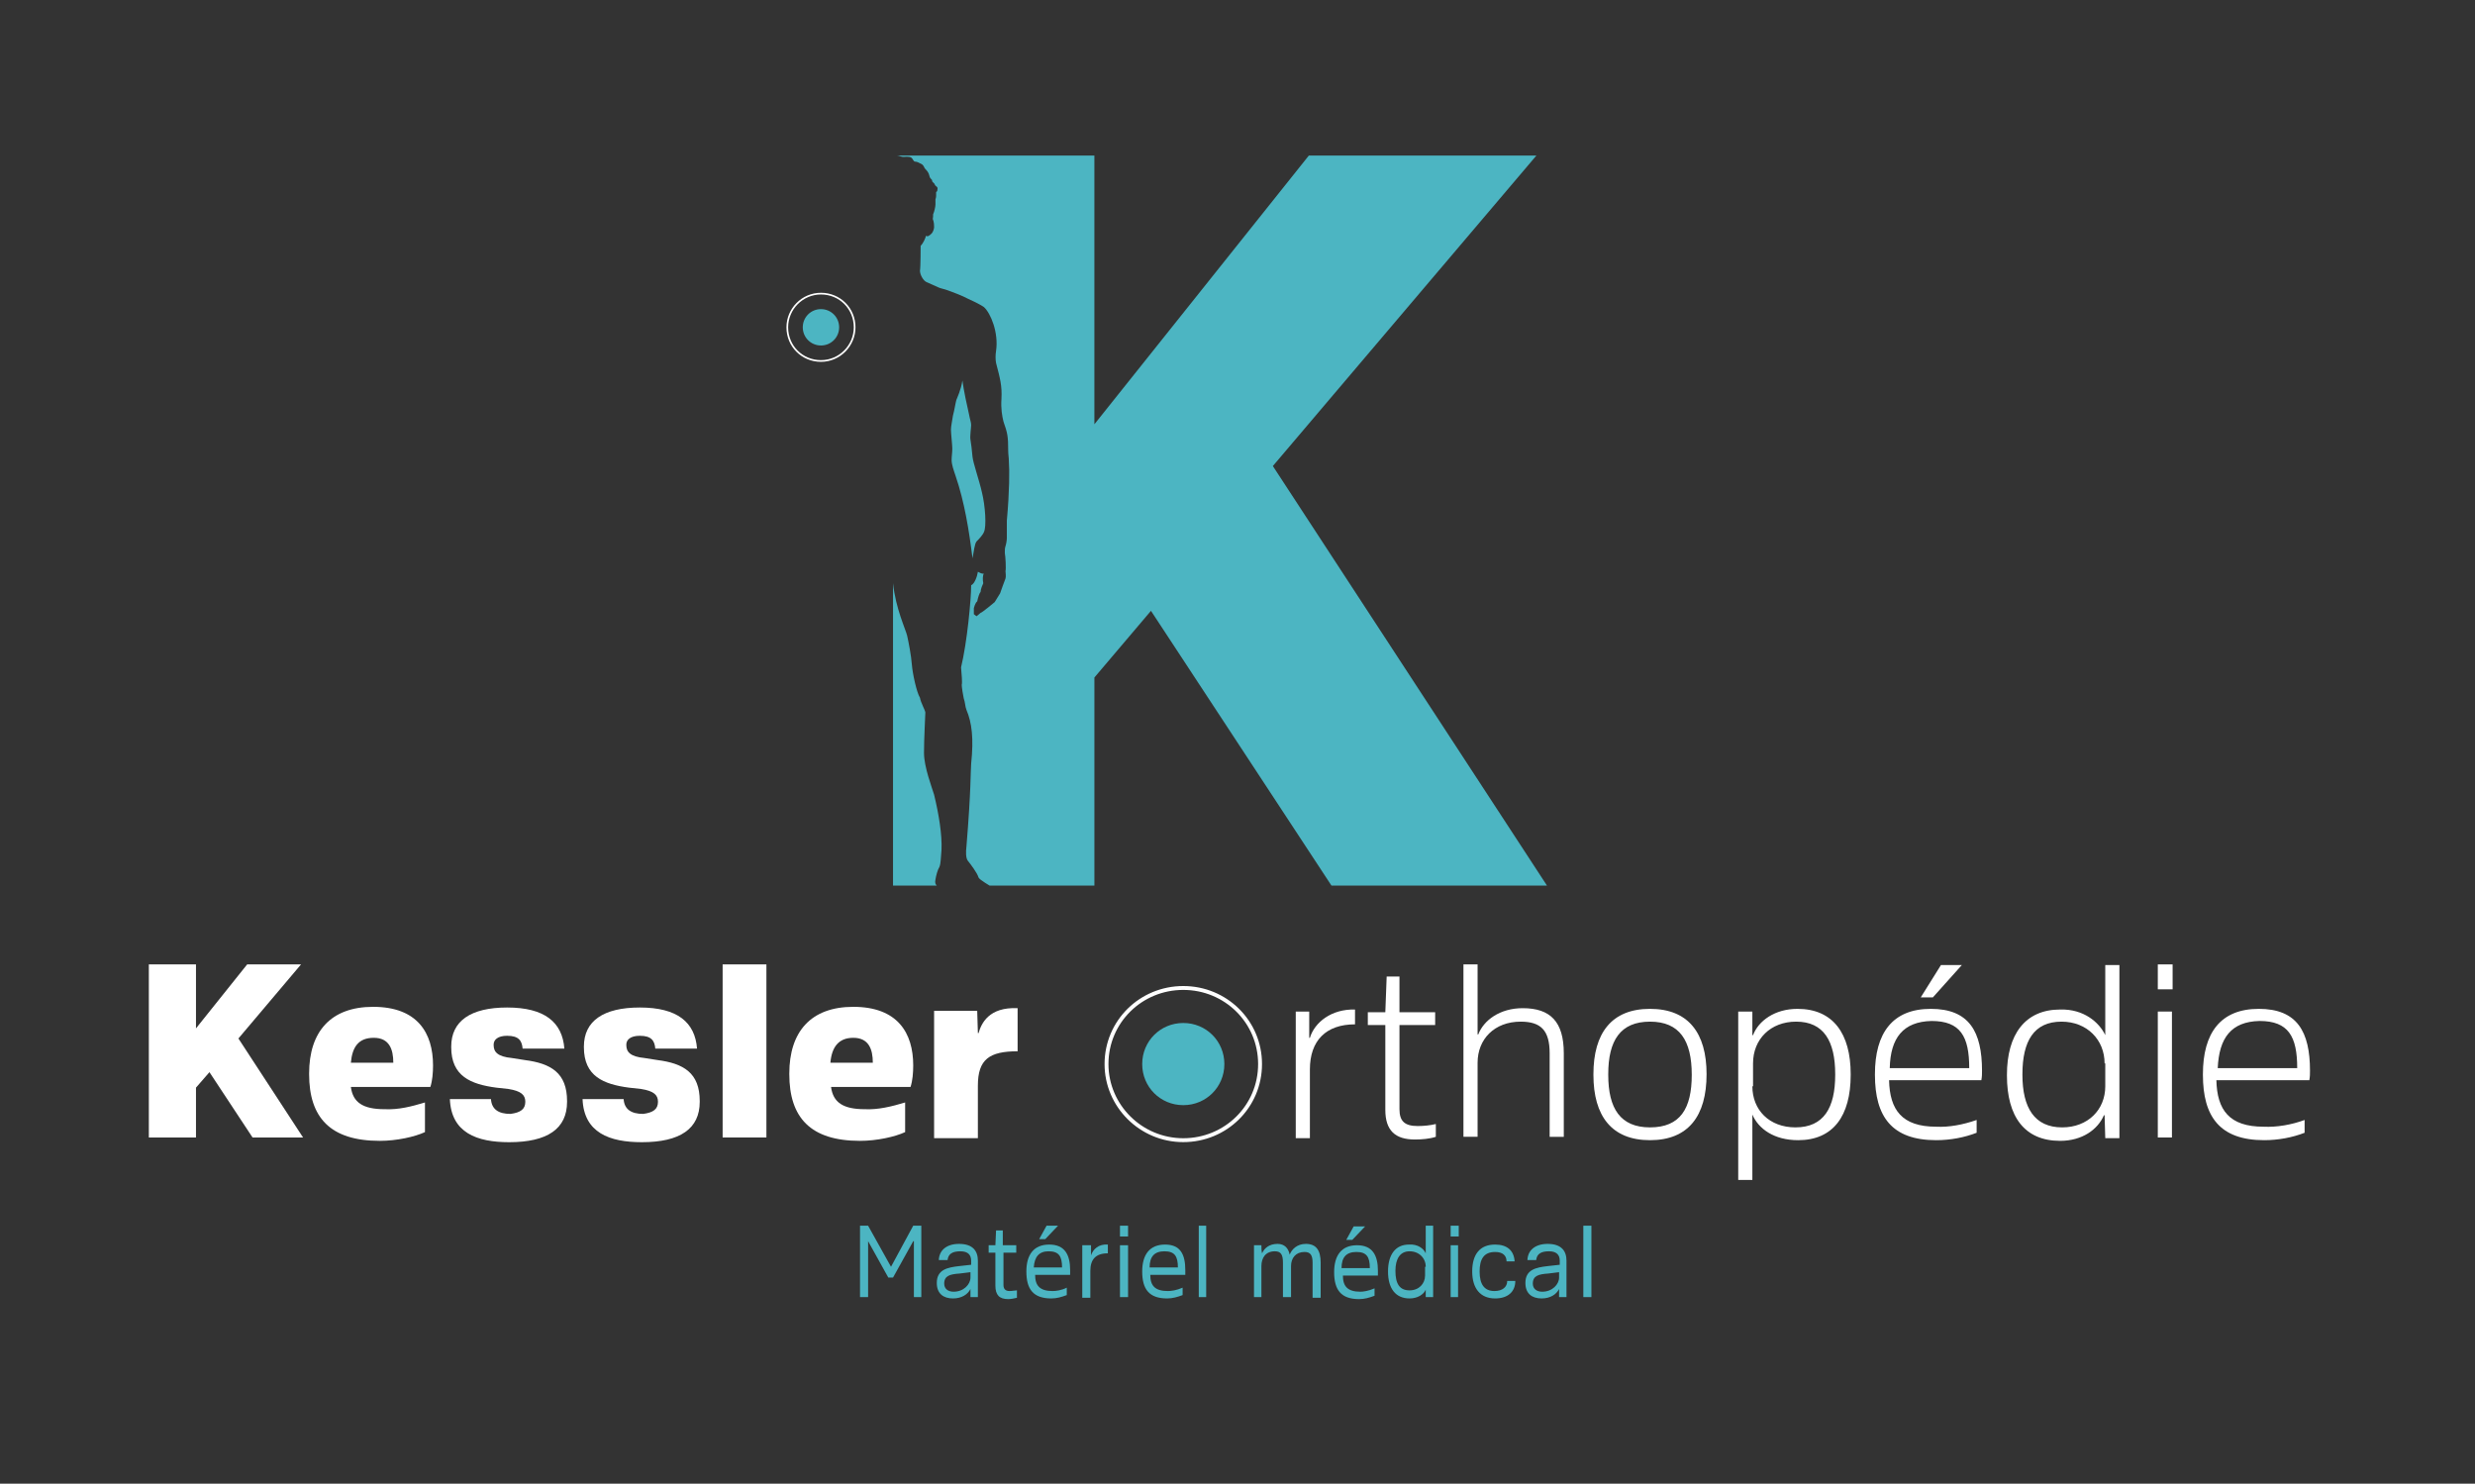 <?xml version="1.0" encoding="utf-8"?>
<!-- Generator: Adobe Illustrator 25.4.1, SVG Export Plug-In . SVG Version: 6.00 Build 0)  -->
<svg version="1.1" id="Calque_1" xmlns="http://www.w3.org/2000/svg" xmlns:xlink="http://www.w3.org/1999/xlink" x="0px" y="0px"
	 viewBox="0 0 367.5 220.3" style="enable-background:new 0 0 367.5 220.3;" xml:space="preserve">
<rect x="0" y="0" width="367.5" height="220.3" fill="#333333" stroke="none"/>
<style type="text/css">
	.st0{clip-path:url(#SVGID_00000161607407337915603640000000025617061146794898_);fill:#4CB5C2;}
	.st1{fill:#FFFFFF;}
	.st2{fill:#4CB5C2;}
	.st3{fill:none;stroke:#FFFFFF;stroke-width:0.577;stroke-miterlimit:10;}
	.st4{fill:none;stroke:#FFFFFF;stroke-width:0.253;stroke-miterlimit:10;}
</style>
<g>
	<g>
		<g>
			<defs>
				<path id="SVGID_1_" d="M138.9,130.6c-0.1,0.5,0,0.7,0.2,0.9h-6.5V86.6c0.4,3.8,1.9,6.9,2.1,7.8c0.2,0.9,0.6,2.9,0.7,4.3
					c0.1,1.3,0.7,4.1,1.2,4.9c0.1,0.7,0.8,1.9,0.8,2.2c0,0.3-0.2,3.9-0.2,6c0,2.1,1.2,5.2,1.5,6.2c0.7,2.9,1.2,5.9,1.1,8.2
					c-0.1,1.1-0.1,2-0.3,2.5C139.2,129.2,139,130,138.9,130.6 M145,80.4c0.3-0.3,0.9-0.9,1.1-1.4c0.4-0.8,0.2-3.9-0.3-5.9
					c-0.4-1.8-1.3-4.3-1.4-5.3c-0.1-1-0.2-2-0.3-2.5c-0.1-0.5,0.1-1.8,0.1-2.2c0-0.4-0.2-0.9-0.3-1.5c-0.3-1.3-0.8-3.6-1-5.1
					c-0.2,1.4-0.8,2.6-0.9,2.9c-0.1,0.3-0.3,1.6-0.5,2.3c-0.1,0.7-0.3,1.6-0.3,2.1c0,0.5,0.2,2.3,0.2,2.8c0,0.6-0.1,1.2-0.1,1.7
					c0,0.7,0.3,1.5,0.6,2.4c1.3,3.8,2,8.1,2.5,12.2C144.6,81.9,144.7,80.8,145,80.4 M189,69.2l39.3-46.3h-33.8l-32,40.1V22.9h-29.8
					v0.1c0.2,0,0.4,0.1,0.5,0.1c0.2,0,0.7,0.2,0.9,0.2c0.2,0,0.9-0.1,1.2,0.1c0.3,0.2,0.3,0.6,0.6,0.6c0.3,0,0.6,0.2,1,0.4
					c0.3,0.2,0.3,0.5,0.5,0.7c0.2,0.2,0.5,0.5,0.6,1c0.1,0.5,0.4,0.5,0.4,0.7c0,0.3,0.3,0.3,0.4,0.6c0.1,0.3,0.5,0.3,0.4,0.7
					c0,0.4-0.2,0.4-0.2,0.4s0,0.3,0,0.6c0,0.3-0.1,0.4-0.1,0.5c0,0.2,0,0.5,0,0.8c0,0.3-0.2,1.1-0.3,1.3c-0.1,0.1,0,0.4-0.1,0.8
					c0.2,0.5,0.2,1,0.2,1.2c0,0.2-0.1,0.7-0.4,1c-0.3,0.3-0.6,0.5-0.8,0.3c-0.1,0.4-0.4,1.1-0.8,1.5c0,0,0,3.2-0.1,3.7
					c0,0.6,0.5,1.5,1,1.7c0.2,0.1,1.4,0.6,1.8,0.8c0.2,0.1,0.7,0.2,1,0.3c0.9,0.3,2.7,1,3.2,1.3c0.2,0.1,1.8,0.8,2.5,1.3
					c1,0.9,2.2,3.8,1.8,6.5c-0.1,0.6-0.1,1.3,0,1.8c0.6,2.3,0.9,3.4,0.8,5.3c-0.1,1.5,0.1,2.6,0.3,3.4c0.6,1.7,0.7,2.2,0.7,4.3
					c0,0.6,0.1,1,0.1,1.6c0.1,1.3,0.1,4.4-0.3,8.8c0,0.5,0,1.3,0,2.6c0,0.3-0.1,0.9-0.2,1.2c-0.1,0.3-0.1,0.5-0.1,1
					c0.1,0.5,0.2,2.4,0.1,2.7c0,0.2,0.1,0.8,0,1.1c-0.1,0.2-0.8,2.2-0.8,2.2l-0.8,1.3c0,0-1.9,1.6-2.1,1.6c-0.2,0.2-0.6,0.5-0.6,0.5
					l-0.4-0.3l0-0.4l0-0.5c0,0,0.2-0.8,0.5-1c0.1-0.5,0.3-1.2,0.5-1.4c0-0.4,0.3-1.1,0.4-1.3c-0.1-0.4-0.1-1.3,0.1-1.4
					c-0.4,0-0.7-0.2-0.9-0.3c-0.1,0.7-0.5,1.8-1,2c0,2.1-0.6,8.5-1.5,12.2c0.1,1.1,0.2,2.3,0.1,2.6c0,0.3,0.2,1.6,0.3,2
					c0.2,0.5,0.2,1.2,0.4,1.7c0.8,1.9,1.1,4.2,0.7,8c-0.1,1.2,0,3.8-0.7,12.3c-0.1,0.8-0.1,1.7,0.2,2.1c0.4,0.5,1.4,1.8,1.6,2.5
					c0.2,0.4,1.7,1.2,2.1,1.5h15.1v-31.2l8.4-9.9l27,41.1h32L189,69.2z"/>
			</defs>
			<clipPath id="SVGID_00000053540407247991301800000013891993700556168364_">
				<use xlink:href="#SVGID_1_"  style="overflow:visible;"/>
			</clipPath>
			
				<rect x="132.5" y="23.1" style="clip-path:url(#SVGID_00000053540407247991301800000013891993700556168364_);fill:#4CB5C2;" width="99.9" height="108.4"/>
		</g>
		<polygon class="st1" points="35.4,154.2 45,168.9 37.5,168.9 31.1,159.2 29.1,161.5 29.1,168.9 22.1,168.9 22.1,143.2 29.1,143.2 
			29.1,152.7 36.7,143.2 44.7,143.2 		"/>
		<path class="st1" d="M63.1,163.7v4.4c-1.5,0.7-4.2,1.3-6.7,1.3c-7.4,0-10.5-3.5-10.5-9.9v-0.1c0-6.2,3.2-9.9,9.5-9.9
			c6.6,0,8.9,3.9,8.9,8.7c0,1.1-0.1,2.3-0.4,3.2H52.1c0.3,2.3,1.8,3.3,5,3.3C59.2,164.8,61.1,164.3,63.1,163.7 M52.1,157.8h6.3
			c0-2-0.6-3.7-2.9-3.7C53.2,154.1,52.3,155.5,52.1,157.8"/>
		<path class="st1" d="M78,163.6L78,163.6c0-1-0.6-1.6-2.5-1.9l-1.8-0.2c-3.8-0.5-6.7-1.7-6.7-6v-0.1c0-3.8,2.9-5.8,8.3-5.8
			c5.6,0,8.2,2.2,8.5,6.1h-6.2c-0.1-1.2-0.6-1.9-2.3-1.9c-1.4,0-2,0.6-2,1.3v0.1c0,1,0.6,1.7,2.7,1.9l1.9,0.3
			c3.9,0.5,6.3,1.9,6.3,6.1v0.1c0,4-2.9,6-8.6,6c-4.8,0-8.6-1.4-8.8-6.4h6.1c0.1,1.5,1.1,2.2,2.9,2.2C77.3,165.2,78,164.7,78,163.6"
			/>
		<path class="st1" d="M97.7,163.6L97.7,163.6c0-1-0.6-1.6-2.5-1.9l-1.8-0.2c-3.8-0.5-6.7-1.7-6.7-6v-0.1c0-3.8,2.9-5.8,8.3-5.8
			c5.6,0,8.2,2.2,8.5,6.1h-6.2c-0.1-1.2-0.6-1.9-2.3-1.9c-1.4,0-2,0.6-2,1.3v0.1c0,1,0.6,1.7,2.7,1.9l1.9,0.3
			c3.9,0.5,6.3,1.9,6.3,6.1v0.1c0,4-2.9,6-8.6,6c-4.8,0-8.6-1.4-8.8-6.4h6.1c0.1,1.5,1.1,2.2,2.9,2.2
			C97,165.2,97.7,164.7,97.7,163.6"/>
		<rect x="107.3" y="143.2" class="st1" width="6.5" height="25.7"/>
		<path class="st1" d="M134.4,163.7v4.4c-1.5,0.7-4.2,1.3-6.7,1.3c-7.4,0-10.5-3.5-10.5-9.9v-0.1c0-6.2,3.2-9.9,9.5-9.9
			c6.6,0,8.9,3.9,8.9,8.7c0,1.1-0.1,2.3-0.4,3.2h-11.8c0.3,2.3,1.8,3.3,5,3.3C130.4,164.8,132.4,164.3,134.4,163.7 M123.3,157.8h6.3
			c0-2-0.6-3.7-2.9-3.7C124.5,154.1,123.5,155.5,123.3,157.8"/>
		<path class="st1" d="M138.7,150.1h6.4l0.1,3.3h0.1c0.4-1.4,1.5-3.9,5.8-3.7v6.4c-4.2,0-5.9,1.2-5.9,5.1v7.8h-6.5V150.1z"/>
		<path class="st1" d="M192.3,150.2h2.1l0,3.9h0.1c0.7-2.3,3.2-4.3,6.7-4.2v2.2c-4.3,0-6.7,2.4-6.7,6.7v10.2h-2.1V150.2z"/>
		<path class="st1" d="M207.8,152.1v12.6c0,1.8,0.8,2.5,2.7,2.5c0.9,0,1.9-0.1,2.7-0.3v1.9c-0.9,0.3-2.1,0.4-3.1,0.4
			c-2.9,0-4.4-1.3-4.4-4.4v-12.6h-2.6v-1.9h2.6l0.2-5.3h1.9v5.3h5.3v1.9H207.8z"/>
		<path class="st1" d="M217.3,143.2h2.1v10.4h0.1c0.8-2.1,3.2-3.9,6.6-3.9c4.1,0,6.1,2,6.1,6.7v12.4h-2.1v-12.4
			c0-3.4-1.3-4.7-4.3-4.7c-3.9,0-6.4,2.6-6.4,6.1v11h-2.1V143.2z"/>
		<path class="st1" d="M253.4,159.5L253.4,159.5c0,6.2-2.7,9.8-8.4,9.8c-5.7,0-8.4-3.6-8.4-9.7v-0.1c0-6.1,2.7-9.7,8.4-9.7
			C250.7,149.8,253.4,153.4,253.4,159.5 M251.2,159.6L251.2,159.6c0-5.1-1.8-7.9-6.2-7.9c-4.4,0-6.2,2.8-6.2,7.8v0.1
			c0,5,1.8,7.8,6.2,7.8C249.5,167.4,251.2,164.6,251.2,159.6"/>
		<path class="st1" d="M260.2,165.5v9.7h-2.1v-25h2.1c0,1.2,0,2.3,0,3.5h0.1c0.8-2.1,3.2-3.9,6.6-3.9c5.3,0,7.9,3.7,7.9,9.7v0.1
			c0,6.1-2.6,9.7-7.8,9.7C263.4,169.3,261.1,167.6,260.2,165.5L260.2,165.5z M260.2,161.3c0,3.5,2.5,6.1,6.4,6.1
			c4.2,0,5.9-2.9,5.9-7.8v-0.1c0-4.9-1.7-7.8-5.8-7.8c-3.8,0-6.4,2.6-6.4,6.2V161.3z"/>
		<path class="st1" d="M293.5,166.3v1.9c-1.8,0.7-3.9,1.1-6,1.1c-6.6,0-9.1-3.5-9.1-9.7v-0.1c0-6.1,2.6-9.7,8.3-9.7
			c5.7,0,7.6,3.4,7.6,9.2c0,0.4,0,0.9-0.1,1.4h-13.7c0.1,4.4,1.9,6.9,7,6.9C289.4,167.4,291.5,167,293.5,166.3 M280.6,158.6h11.8
			c0-4.7-1.3-7-5.6-7C282.6,151.7,280.7,154.1,280.6,158.6 M287,148.1h-1.8l3-4.8h3.1L287,148.1z"/>
		<path class="st1" d="M312.6,153.7v-10.4h2.1v25.7h-2.1l-0.1-3.4h-0.1c-0.9,2.1-3.2,3.8-6.5,3.8c-5.3,0-7.9-3.6-7.9-9.7v-0.1
			c0-6,2.7-9.7,7.9-9.7C309.4,149.8,311.7,151.8,312.6,153.7L312.6,153.7z M312.5,157.9c0-3.5-2.6-6.2-6.4-6.2
			c-4.1,0-5.8,2.9-5.8,7.8v0.1c0,4.9,1.8,7.8,5.9,7.8c3.8,0,6.4-2.6,6.4-6.1V157.9z"/>
		<path class="st1" d="M320.4,143.2h2.2v3.7h-2.2V143.2z M320.4,150.2h2.1v18.7h-2.1V150.2z"/>
		<path class="st1" d="M342.2,166.3v1.9c-1.8,0.7-3.9,1.1-6,1.1c-6.6,0-9.1-3.5-9.1-9.7v-0.1c0-6.1,2.6-9.7,8.3-9.7
			c5.7,0,7.6,3.4,7.6,9.2c0,0.4,0,0.9-0.1,1.4h-13.8c0.1,4.4,1.9,6.9,7,6.9C338.1,167.4,340.3,167,342.2,166.3 M329.3,158.6h11.8
			c0-4.7-1.3-7-5.6-7C331.3,151.7,329.5,154.1,329.3,158.6"/>
		<path class="st2" d="M181.8,158c0,3.4-2.7,6.1-6.1,6.1c-3.4,0-6.1-2.7-6.1-6.1c0-3.4,2.7-6.1,6.1-6.1
			C179.1,151.9,181.8,154.6,181.8,158"/>
		<path class="st3" d="M187.1,158c0,6.3-5.1,11.3-11.4,11.3c-6.3,0-11.4-5.1-11.4-11.3c0-6.3,5.1-11.3,11.4-11.3
			C182,146.7,187.1,151.7,187.1,158z"/>
		<path class="st2" d="M124.6,48.6c0,1.5-1.2,2.7-2.7,2.7c-1.5,0-2.7-1.2-2.7-2.7c0-1.5,1.2-2.7,2.7-2.7
			C123.4,45.9,124.6,47.1,124.6,48.6"/>
		<path class="st4" d="M126.9,48.6c0,2.7-2.2,5-5,5c-2.8,0-5-2.2-5-5c0-2.7,2.2-5,5-5C124.7,43.6,126.9,45.8,126.9,48.6z"/>
		<polygon class="st2" points="132.6,189.7 131.9,189.7 128.9,184.3 128.9,184.3 128.9,192.6 127.7,192.6 127.7,182 128.9,182 
			132.3,188.1 135.6,182 136.8,182 136.8,192.6 135.7,192.6 135.7,184.3 135.6,184.3 		"/>
		<path class="st2" d="M139.4,187.2c0-1.5,1.1-2.5,3-2.5c2.1,0,2.8,1.1,2.8,2.5v5.4h-1.1l0-1.2h0c-0.4,0.8-1.3,1.4-2.6,1.4
			c-1.4,0-2.4-0.7-2.4-2.3v0c0-2,1.6-2.3,3.3-2.5l1.8-0.2v-0.6c0-0.8-0.4-1.4-1.6-1.4c-1.2,0-1.8,0.4-1.9,1.3H139.4z M144.1,188.9
			l-1.6,0.2c-1.4,0.1-2.3,0.3-2.3,1.5v0c0,0.8,0.6,1.2,1.4,1.2c1.5,0,2.5-1.1,2.5-2.1V188.9z"/>
		<path class="st2" d="M149,186v4.8c0,0.6,0.3,0.9,0.9,0.9c0.4,0,0.8-0.1,1.1-0.1v1.1c-0.4,0.1-0.9,0.2-1.3,0.2
			c-1.3,0-1.9-0.6-1.9-2V186h-1v-1.1h1l0.1-2.2h1v2.2h2v1.1H149z"/>
		<path class="st2" d="M158.4,191.2v1.1c-0.8,0.3-1.5,0.5-2.3,0.5c-2.7,0-3.7-1.4-3.7-4v0c0-2.5,1.1-4,3.4-4c2.3,0,3.1,1.5,3.1,3.8
			c0,0.2,0,0.5,0,0.7h-5.2c0,1.6,0.7,2.4,2.6,2.4C156.8,191.7,157.6,191.6,158.4,191.2 M153.5,188.2h4.2c0-1.7-0.5-2.4-2-2.4
			C154.3,185.8,153.6,186.6,153.5,188.2 M155.2,184h-0.9l1.1-2h1.7L155.2,184z"/>
		<path class="st2" d="M160.9,184.9h1.1l0,1.5h0c0.3-0.9,1.1-1.7,2.5-1.6v1.3c-1.8,0-2.6,0.9-2.6,2.6v4h-1.2V184.9z"/>
		<path class="st2" d="M166.3,182h1.2v1.6h-1.2V182z M166.3,184.9h1.2v7.7h-1.2V184.9z"/>
		<path class="st2" d="M175.6,191.2v1.1c-0.8,0.3-1.5,0.5-2.3,0.5c-2.7,0-3.7-1.4-3.7-4v0c0-2.5,1.1-4,3.4-4c2.3,0,3,1.5,3,3.8
			c0,0.2,0,0.5,0,0.7h-5.2c0,1.6,0.7,2.4,2.6,2.4C173.9,191.7,174.7,191.6,175.6,191.2 M170.7,188.2h4.2c0-1.7-0.5-2.4-2-2.4
			C171.4,185.8,170.7,186.6,170.7,188.2"/>
		<rect x="178" y="182" class="st2" width="1.1" height="10.6"/>
		<path class="st2" d="M191.6,192.6h-1.1v-5.1c0-1.2-0.3-1.7-1.2-1.7c-1.4,0-2,1-2,2.2v4.6h-1.1v-7.7h1.1c0,0.4,0,0.8,0.1,1.2h0
			c0.3-0.7,1-1.4,2.3-1.4c1,0,1.6,0.6,1.8,1.6h0c0.3-0.8,1.1-1.6,2.4-1.6c1.5,0,2.2,0.9,2.2,2.8v5.2h-1.2v-5.2
			c0-1.1-0.3-1.6-1.2-1.6c-1.3,0-2,0.9-2,2.1V192.6z"/>
		<path class="st2" d="M204.1,191.3v1.1c-0.8,0.3-1.5,0.5-2.3,0.5c-2.7,0-3.7-1.4-3.7-4v0c0-2.5,1.1-4,3.4-4c2.3,0,3.1,1.5,3.1,3.8
			c0,0.2,0,0.5,0,0.7h-5.2c0,1.6,0.7,2.4,2.6,2.4C202.4,191.8,203.2,191.7,204.1,191.3 M199.2,188.3h4.2c0-1.7-0.5-2.4-2-2.4
			C199.9,185.9,199.2,186.7,199.2,188.3 M200.8,184.1h-0.9l1.1-2h1.7L200.8,184.1z"/>
		<path class="st2" d="M211.7,186.1V182h1.1v10.6h-1.1c0-0.4,0-0.8,0-1.1h0c-0.3,0.7-1.2,1.3-2.4,1.3c-2.1,0-3.2-1.5-3.2-4v0
			c0-2.5,1.1-4,3.1-4C210.5,184.7,211.4,185.4,211.7,186.1L211.7,186.1z M211.7,188.1c0-1.3-1-2.3-2.4-2.3c-1.4,0-2.1,1.1-2.1,2.9v0
			c0,1.9,0.6,2.9,2.1,2.9c1.4,0,2.3-1,2.3-2.2V188.1z"/>
		<path class="st2" d="M215.4,182h1.2v1.6h-1.2V182z M215.4,184.9h1.1v7.7h-1.1V184.9z"/>
		<path class="st2" d="M223.8,190.2h1.2c0,1.6-1.1,2.6-3,2.6c-2.2,0-3.4-1.5-3.4-4v0c0-2.5,1.1-4,3.4-4c1.8,0,2.8,0.9,2.9,2.5h-1.2
			c0-0.9-0.6-1.4-1.7-1.4c-1.7,0-2.3,1.1-2.3,2.9v0c0,1.9,0.7,2.9,2.2,2.9C223.1,191.7,223.8,191.1,223.8,190.2"/>
		<path class="st2" d="M226.8,187.2c0-1.5,1.1-2.5,3-2.5c2.1,0,2.8,1.1,2.8,2.5v5.4h-1.1l0-1.2h0c-0.4,0.8-1.3,1.4-2.6,1.4
			c-1.4,0-2.4-0.7-2.4-2.3v0c0-2,1.6-2.3,3.3-2.5l1.8-0.2v-0.6c0-0.8-0.4-1.4-1.6-1.4c-1.2,0-1.8,0.4-1.9,1.3H226.8z M231.5,188.9
			l-1.6,0.2c-1.4,0.1-2.3,0.3-2.3,1.5v0c0,0.8,0.6,1.2,1.4,1.2c1.5,0,2.5-1.1,2.5-2.1V188.9z"/>
		<rect x="235.1" y="182" class="st2" width="1.2" height="10.6"/>
	</g>
</g>
</svg>
